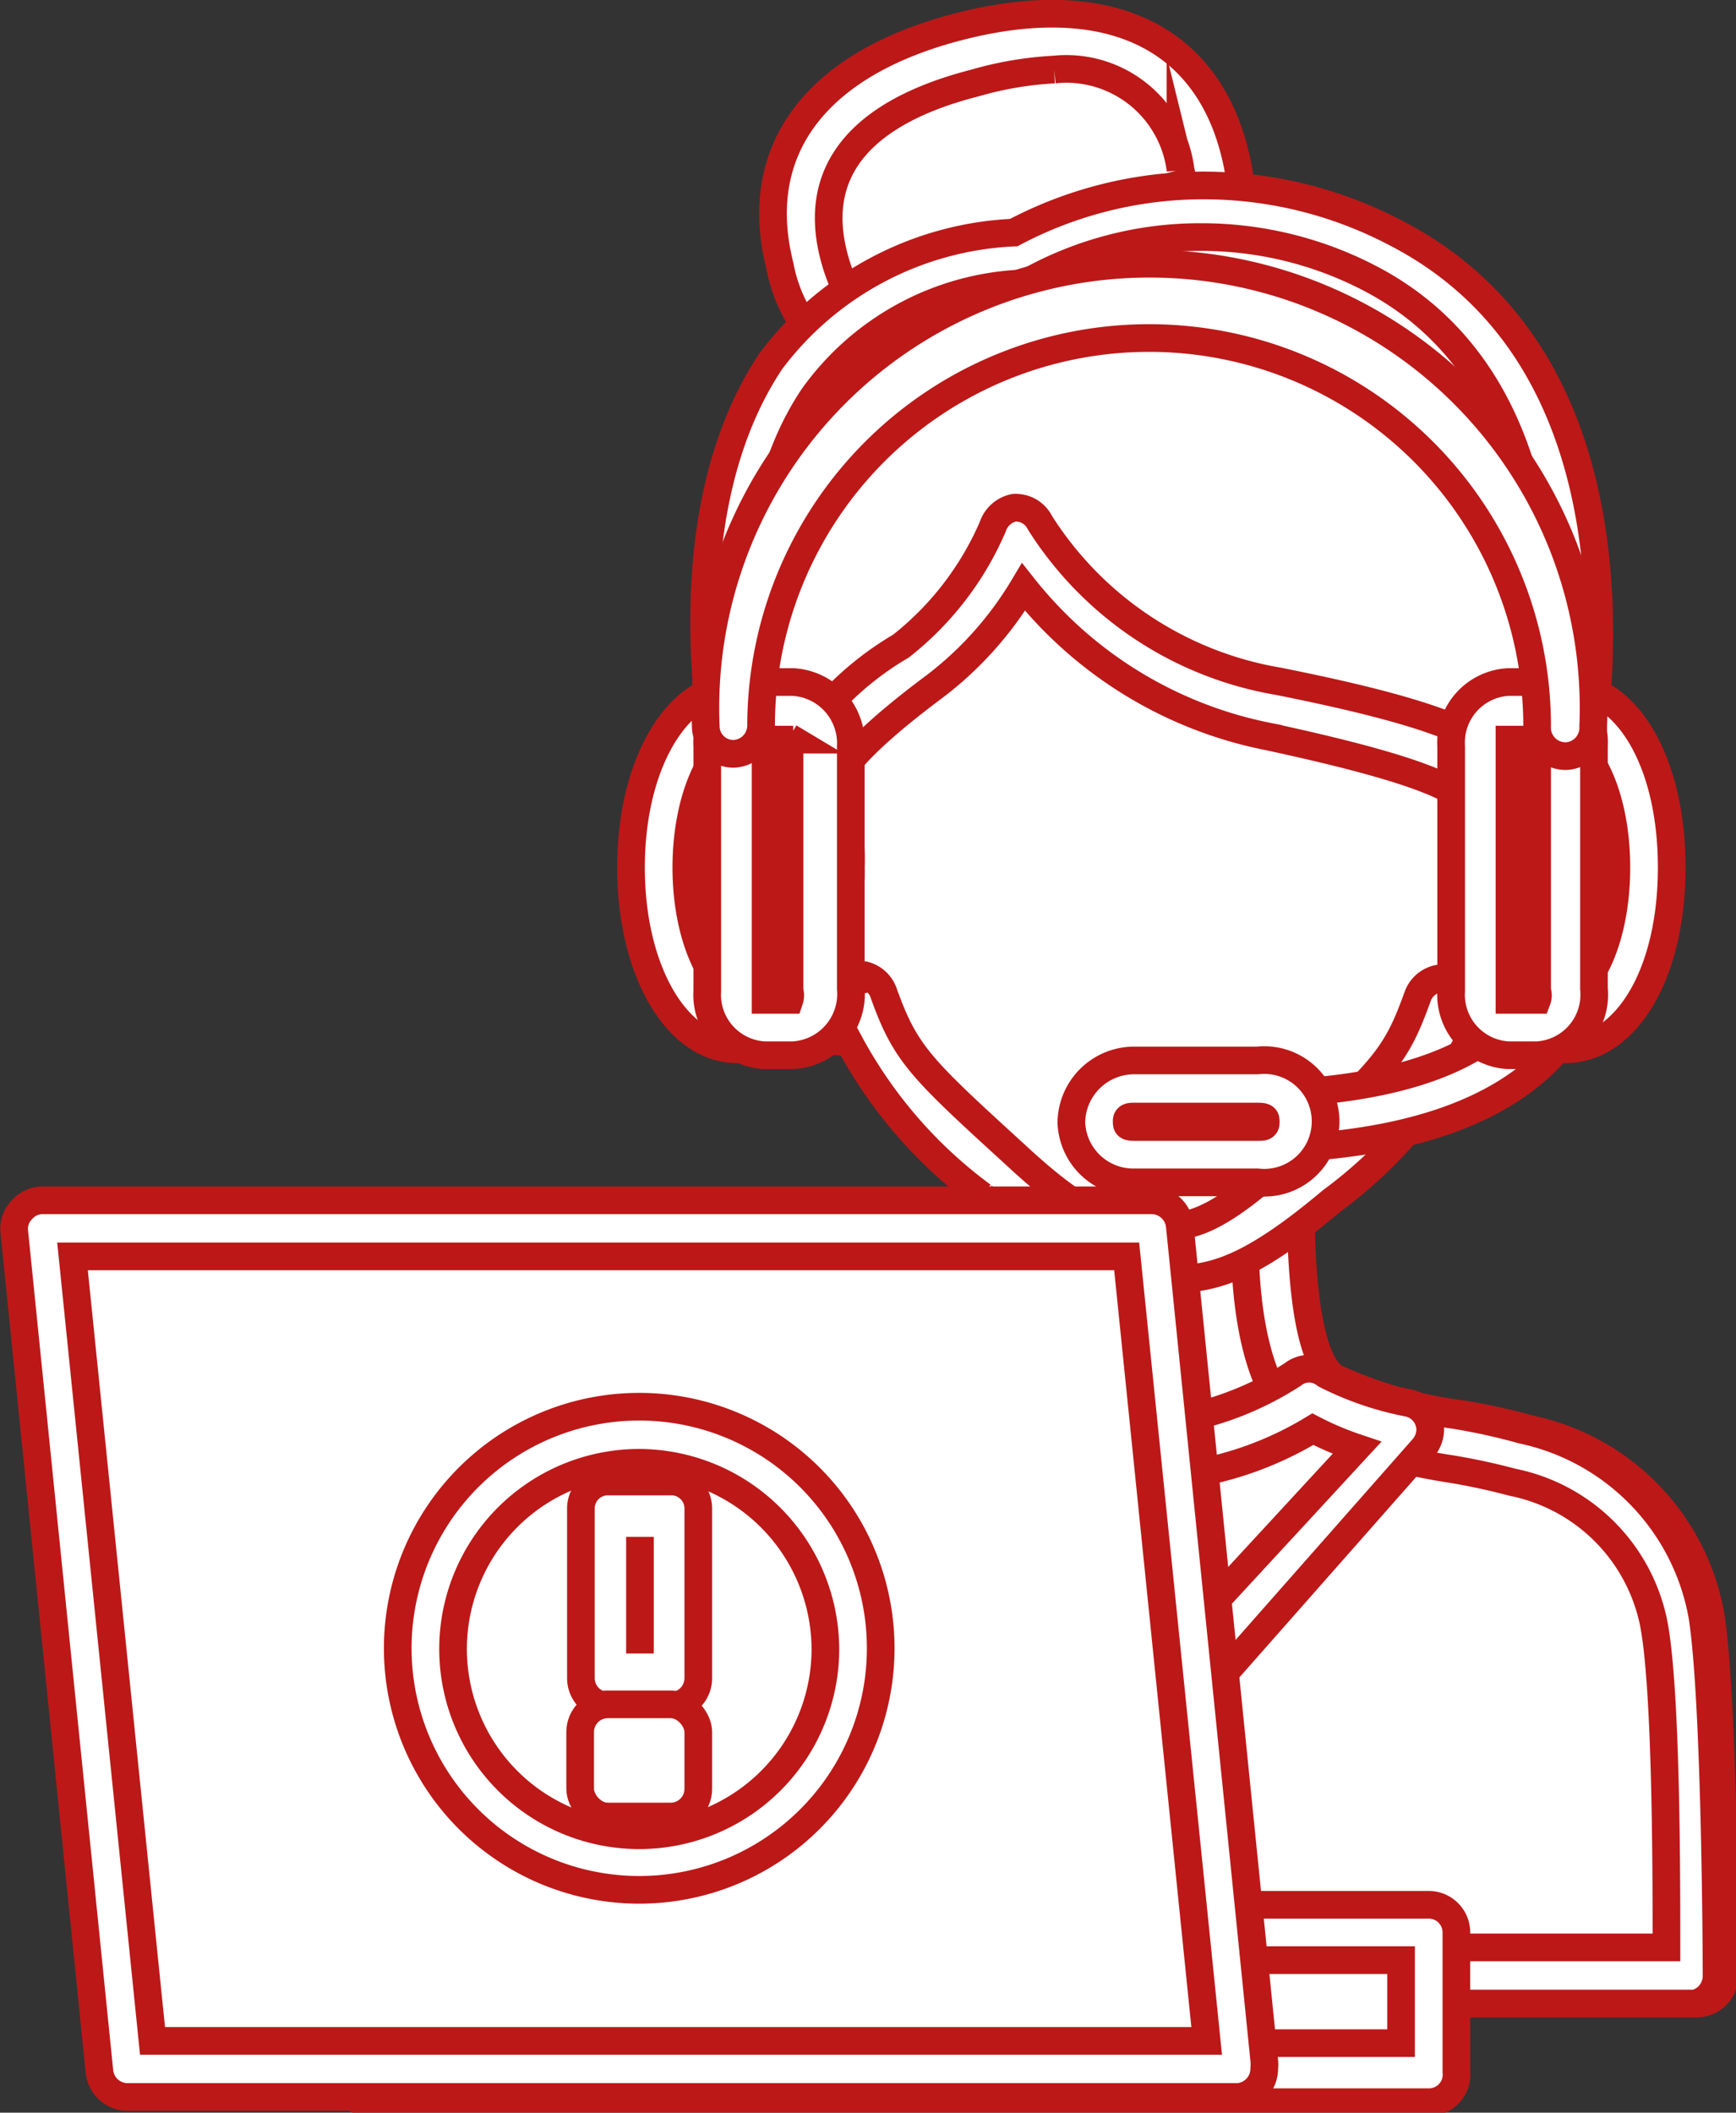 <svg id="Capa_1" data-name="Capa 1" xmlns="http://www.w3.org/2000/svg" viewBox="0 0 23.22 28.25"><rect x="0" y="0" width="23.22" height="28.25" fill="#333333" stroke="none"/><defs><style>.cls-1{fill:#fff;stroke:#bc1818;stroke-miterlimit:10;stroke-width:0.37px;}</style></defs><title>ayuda</title><path class="cls-1" d="M19.59,4c.38,1.53-.72,2.21-2.2,2.59s-2.78.29-3.16-1.24S14.91,3,16.38,2.6,19.19,2.44,19.59,4Z" transform="translate(-3.44 -1.89)"/><path class="cls-1" d="M16.1,7.15a2.1,2.1,0,0,1-2.23-1.71c-.39-1.55.49-2.71,2.42-3.2s3.26.11,3.66,1.67-.45,2.53-2.47,3A5.88,5.88,0,0,1,16.1,7.15Zm1.44-4.33A4.69,4.69,0,0,0,16.48,3c-1.06.27-2.25.88-1.89,2.3.28,1.11,1.08,1.38,2.71,1,2-.52,2.12-1.37,1.93-2.14A1.54,1.54,0,0,0,17.54,2.82Z" transform="translate(-3.44 -1.89)"/><path class="cls-1" d="M25.93,23.54a2.79,2.79,0,0,0-2.16-2.18,13.24,13.24,0,0,1-2.66-.73c-.76-.43-.64-2.59-.64-2.59H17.21s.12,2.16-.64,2.59a13.06,13.06,0,0,1-2.66.73,2.79,2.79,0,0,0-2.16,2.18c-.17,1.14-.18,4.76-.18,4.76H26.11S26.1,24.68,25.93,23.54Z" transform="translate(-3.44 -1.89)"/><path class="cls-1" d="M26.11,28.68H11.57a.38.38,0,0,1-.26-.11.39.39,0,0,1-.11-.27c0-.15,0-3.66.19-4.81A3.1,3.1,0,0,1,13.8,21a8.36,8.36,0,0,1,.91-.2,5.9,5.9,0,0,0,1.68-.49c.38-.22.49-1.47.45-2.25a.37.37,0,0,1,.1-.28.39.39,0,0,1,.27-.11h3.26a.39.39,0,0,1,.27.11.37.37,0,0,1,.1.28c0,.78.07,2,.45,2.25A5.9,5.9,0,0,0,23,20.8a8.36,8.36,0,0,1,.91.2,3.1,3.1,0,0,1,2.41,2.49c.18,1.15.19,4.66.19,4.81a.39.39,0,0,1-.11.27A.38.38,0,0,1,26.11,28.68ZM12,27.93H25.73c0-.95,0-3.45-.17-4.33a2.41,2.41,0,0,0-1.89-1.89,8.55,8.55,0,0,0-.84-.18A6.52,6.52,0,0,1,20.92,21c-.73-.42-.83-1.81-.83-2.54h-2.5c0,.73-.1,2.12-.83,2.54a6.42,6.42,0,0,1-1.91.58,8.55,8.55,0,0,0-.84.18,2.44,2.44,0,0,0-1.89,1.89C12,24.48,12,27,12,27.93Z" transform="translate(-3.44 -1.89)"/><path class="cls-1" d="M23.48,12.65s.69-2.94-.11-4.57a4.51,4.51,0,0,0-4.53-2.77,4.51,4.51,0,0,0-4.53,2.77c-.8,1.63-.11,4.57-.11,4.57-1.08-.22-.88,1-.54,1.5a3.23,3.23,0,0,1,.45,1c.24.7.8.21.8.21.32.9.55,1.11,1.84,2.3,1.13,1,1.52,1,2.09,1s.95,0,2.09-1,1.52-1.4,1.84-2.3c0,0,.56.49.8-.21a3.23,3.23,0,0,1,.45-1C24.36,13.61,24.56,12.43,23.48,12.65Z" transform="translate(-3.44 -1.89)"/><path class="cls-1" d="M18.88,19h0l0-.37,0,.37c-.67,0-1.16-.08-2.3-1.12a6.18,6.18,0,0,1-1.79-2.07.58.58,0,0,1-.19,0,.82.82,0,0,1-.76-.63l0-.11a2.49,2.49,0,0,0-.38-.79,1.85,1.85,0,0,1-.2-1.65.86.86,0,0,1,.6-.43A8.18,8.18,0,0,1,14,7.91a4.87,4.87,0,0,1,4.87-3,4.87,4.87,0,0,1,4.87,3,8.08,8.08,0,0,1,.23,4.36.86.86,0,0,1,.6.43,1.85,1.85,0,0,1-.2,1.65,2.49,2.49,0,0,0-.38.79l0,.11a.82.82,0,0,1-.76.63h0a.58.58,0,0,1-.19,0,6.19,6.19,0,0,1-1.79,2.07C20,19,19.55,19,18.88,19Zm-4-4.07H15a.37.37,0,0,1,.26.24c.29.81.49,1,1.75,2.15,1,.93,1.32.93,1.79.93h.06l0,.37V18.3c.47,0,.78,0,1.8-.93,1.3-1.19,1.45-1.35,1.74-2.15a.37.37,0,0,1,.26-.24.37.37,0,0,1,.33.08.33.33,0,0,0,.15.07.5.5,0,0,0,.06-.13l0-.1a3.27,3.27,0,0,1,.45-1,1.19,1.19,0,0,0,.18-.9s0-.05-.16-.05h-.17a.35.35,0,0,1-.34-.1.36.36,0,0,1-.1-.34s.65-2.84-.08-4.33a4.15,4.15,0,0,0-4.2-2.56,4.15,4.15,0,0,0-4.2,2.56c-.73,1.5-.09,4.3-.08,4.33a.36.36,0,0,1-.1.34.35.35,0,0,1-.34.1H14a.21.21,0,0,0-.16.05A1.19,1.19,0,0,0,14,14a3.6,3.6,0,0,1,.46,1l0,.1a.39.39,0,0,0,.07.14.5.5,0,0,0,.14-.08A.36.36,0,0,1,14.91,15Z" transform="translate(-3.44 -1.89)"/><path class="cls-1" d="M21.93,5.31a5.11,5.11,0,0,0-4.86,0c-5.48.6-3.56,7.51-3.56,7.51h0c.12-.16.33-.24.69-.17-.08-.5.54-1.12,1.51-1.84a4.28,4.28,0,0,0,1.36-1.76,5.06,5.06,0,0,0,3.4,2.32c2.43.49,3,.83,3,1.28.36-.07.57,0,.69.17h0S25.65,7.25,21.93,5.31Z" transform="translate(-3.44 -1.89)"/><path class="cls-1" d="M24.18,13.19h0a.36.36,0,0,1-.3-.15s-.15-.06-.31,0a.37.37,0,0,1-.29-.06.33.33,0,0,1-.15-.24c-.05-.3-.91-.61-2.72-1a5.55,5.55,0,0,1-3.28-2,4.69,4.69,0,0,1-1.19,1.33c-1.1.82-1.36,1.23-1.37,1.44a.34.34,0,0,1,0,.1.36.36,0,0,1-.37.37H14c-.12,0-.15,0-.15,0a.36.36,0,0,1-.3.15.37.37,0,0,1-.36-.27c-.05-.15-1-3.8.56-6.14A4.3,4.3,0,0,1,17,5a5.42,5.42,0,0,1,2.55-.63A5.52,5.52,0,0,1,22.1,5C26,7,24.6,12.68,24.53,12.91A.36.36,0,0,1,24.18,13.19ZM19.5,5.06a4.72,4.72,0,0,0-2.24.56.39.39,0,0,1-.15.06,3.63,3.63,0,0,0-2.79,1.51c-1.09,1.62-.76,4.07-.56,5.08h.11a4.15,4.15,0,0,1,1.62-1.74,4.09,4.09,0,0,0,1.23-1.6A.38.38,0,0,1,17,8.68a.36.36,0,0,1,.35.2A4.7,4.7,0,0,0,20.54,11c2,.4,2.89.73,3.2,1.24l.17,0c.24-1.33.66-5.17-2.15-6.63A4.87,4.87,0,0,0,19.5,5.06Z" transform="translate(-3.44 -1.89)"/><path class="cls-1" d="M16.57,20.63a13.06,13.06,0,0,1-2.66.73,2.79,2.79,0,0,0-2.16,2.18c-.17,1.14-.18,4.76-.18,4.76H26.11s0-3.62-.18-4.76a2.79,2.79,0,0,0-2.16-2.18,13.24,13.24,0,0,1-2.66-.73l-.1-.07-2.19,2.33-2.15-2.33Z" transform="translate(-3.44 -1.89)"/><path class="cls-1" d="M26.11,28.68H11.57a.38.38,0,0,1-.26-.11.39.39,0,0,1-.11-.27c0-.15,0-3.66.19-4.81A3.1,3.1,0,0,1,13.8,21a8.36,8.36,0,0,1,.91-.2,5.9,5.9,0,0,0,1.68-.49.08.08,0,0,0,0,0,.38.38,0,0,1,.51,0l1.88,2,1.92-2a.37.37,0,0,1,.51,0,.05.05,0,0,0,0,0,5.6,5.6,0,0,0,1.68.5,8.36,8.36,0,0,1,.91.2,3.1,3.1,0,0,1,2.41,2.49c.18,1.15.19,4.66.19,4.81a.39.39,0,0,1-.11.27A.38.38,0,0,1,26.11,28.68ZM12,27.93H25.73c0-.95,0-3.45-.17-4.33a2.41,2.41,0,0,0-1.89-1.89,8.55,8.55,0,0,0-.84-.18,7.14,7.14,0,0,1-1.75-.5l-2,2.11a.36.36,0,0,1-.27.12h0a.4.4,0,0,1-.27-.12L16.6,21a7.45,7.45,0,0,1-1.75.49,8.55,8.55,0,0,0-.84.18,2.44,2.44,0,0,0-1.89,1.89C12,24.48,12,27,12,27.93Z" transform="translate(-3.44 -1.89)"/><path class="cls-1" d="M21.07,20.63,21,20.56a4.52,4.52,0,0,1-2.16.73,4.37,4.37,0,0,1-2.15-.73l-.1.07a4.71,4.71,0,0,1-1.2.41h0l3.45,3.79L22.28,21h0A4.65,4.65,0,0,1,21.07,20.63Z" transform="translate(-3.44 -1.89)"/><path class="cls-1" d="M18.82,25.2h0a.36.36,0,0,1-.27-.12l-3.46-3.79A.38.38,0,0,1,15,21a.37.37,0,0,1,.29-.36,4.46,4.46,0,0,0,1.1-.37.08.08,0,0,0,0,0,.37.37,0,0,1,.45,0,4.1,4.1,0,0,0,1.94.66,4.21,4.21,0,0,0,1.95-.66.35.35,0,0,1,.44,0l0,0a4.17,4.17,0,0,0,1.11.38.37.37,0,0,1,.29.36.39.39,0,0,1-.1.25L19.1,25.08A.36.36,0,0,1,18.82,25.2Zm-2.77-3.95,2.77,3,2.77-3A4.11,4.11,0,0,1,21,21a4.59,4.59,0,0,1-2.16.66A4.47,4.47,0,0,1,16.67,21,4.73,4.73,0,0,1,16.05,21.25Z" transform="translate(-3.44 -1.89)"/><path class="cls-1" d="M20.06,17.26a.38.38,0,0,1-.38-.37.37.37,0,0,1,.38-.37c1.8,0,3.07-.38,3.66-1.1a1.61,1.61,0,0,0,.37-1.22.36.36,0,0,1,.29-.43.37.37,0,0,1,.44.28,2.34,2.34,0,0,1-.51,1.82C23.56,16.79,22.13,17.26,20.06,17.26Z" transform="translate(-3.44 -1.89)"/><path class="cls-1" d="M25.43,13.49c0-1.13-.47-2.05-1.05-2.06H24v.13a2.42,2.42,0,0,0-.76,1.93A2.42,2.42,0,0,0,24,15.42v.13h.38C25,15.54,25.43,14.62,25.43,13.49Z" transform="translate(-3.44 -1.89)"/><path class="cls-1" d="M24.38,15.92H24a.37.37,0,0,1-.36-.32,2.93,2.93,0,0,1-.77-2.11,2.93,2.93,0,0,1,.77-2.11.37.37,0,0,1,.36-.32h.38c.81,0,1.42,1,1.42,2.43s-.61,2.42-1.41,2.43Zm-.1-.74h.1c.28,0,.68-.67.68-1.69s-.4-1.68-.68-1.69h-.1l-.07.07a2,2,0,0,0-.6,1.62,2,2,0,0,0,.6,1.62Z" transform="translate(-3.44 -1.89)"/><path class="cls-1" d="M24.41,15.11a.45.45,0,0,1-.39.49h-.39a.45.45,0,0,1-.39-.49V11.87a.45.45,0,0,1,.39-.49H24a.45.45,0,0,1,.39.49Z" transform="translate(-3.44 -1.89)"/><path class="cls-1" d="M24,16h-.39a.81.81,0,0,1-.76-.86V11.87a.81.81,0,0,1,.76-.86H24a.81.81,0,0,1,.76.86v3.24A.81.81,0,0,1,24,16Zm0-4.22h-.37s0,0,0,.12v3.24c0,.08,0,.12,0,.12H24a.17.17,0,0,0,0-.12V11.87C24,11.79,24,11.75,24,11.75Z" transform="translate(-3.44 -1.89)"/><path class="cls-1" d="M12.25,13.49c0-1.13.47-2.05,1.05-2.06h.38v.13a2.42,2.42,0,0,1,.76,1.93,2.42,2.42,0,0,1-.76,1.93v.13H13.3C12.72,15.54,12.25,14.62,12.25,13.49Z" transform="translate(-3.44 -1.89)"/><path class="cls-1" d="M13.68,15.92H13.3c-.81,0-1.42-1.05-1.42-2.43s.61-2.42,1.42-2.43h.38a.38.38,0,0,1,.26.11.35.35,0,0,1,.1.21,2.94,2.94,0,0,1,.78,2.11A2.94,2.94,0,0,1,14,15.6.37.37,0,0,1,13.68,15.92ZM13.3,11.8c-.27,0-.68.67-.68,1.69s.41,1.68.68,1.69h.1l.07-.07a2,2,0,0,0,.6-1.62,2,2,0,0,0-.6-1.62.23.23,0,0,1-.07-.07Z" transform="translate(-3.44 -1.89)"/><path class="cls-1" d="M13.27,15.11a.45.45,0,0,0,.39.49h.39a.45.45,0,0,0,.39-.49V11.87a.45.45,0,0,0-.39-.49h-.39a.45.45,0,0,0-.39.49Z" transform="translate(-3.44 -1.89)"/><path class="cls-1" d="M14.05,16h-.39a.81.81,0,0,1-.76-.86V11.87a.81.81,0,0,1,.76-.86h.39a.82.82,0,0,1,.77.86v3.24A.82.82,0,0,1,14.05,16Zm0-4.22h-.37s0,0,0,.12v3.24c0,.08,0,.12,0,.12H14a.19.19,0,0,0,0-.12V11.87C14.07,11.79,14,11.75,14,11.75Z" transform="translate(-3.44 -1.89)"/><path class="cls-1" d="M24.4,12A.38.38,0,0,1,24,11.6a5.19,5.19,0,1,0-10.38,0,.38.38,0,0,1-.37.37.37.37,0,0,1-.37-.37,5.94,5.94,0,1,1,11.87,0A.38.38,0,0,1,24.4,12Z" transform="translate(-3.44 -1.89)"/><path class="cls-1" d="M20.74,16.9a.46.46,0,0,1-.48.43H18.62a.46.46,0,0,1-.48-.43v0a.46.46,0,0,1,.48-.43h1.64a.46.46,0,0,1,.48.43Z" transform="translate(-3.44 -1.89)"/><path class="cls-1" d="M20.26,17.7H18.62a.83.83,0,0,1-.85-.8.84.84,0,0,1,.85-.83h1.64a.82.82,0,1,1,0,1.63Zm-1.64-.88c-.06,0-.11,0-.11.06s0,.08.11.08h1.64c.07,0,.11,0,.11-.06s0-.08-.11-.08Z" transform="translate(-3.44 -1.89)"/><polygon class="cls-1" points="16.78 25.84 4.69 25.84 4.89 27.7 16.98 27.7 19.11 27.7 19.11 25.84 16.78 25.84"/><path class="cls-1" d="M22.55,30H8.33A.39.39,0,0,1,8,29.63l-.19-1.86a.34.34,0,0,1,.09-.29.36.36,0,0,1,.28-.12H22.55a.37.37,0,0,1,.37.37v1.86A.37.37,0,0,1,22.55,30ZM8.67,29.21H22.18V28.1H8.55Z" transform="translate(-3.44 -1.89)"/><polygon class="cls-1" points="16.55 27.67 1.7 27.67 0.56 16.43 15.4 16.43 16.55 27.67"/><path class="cls-1" d="M20,29.93H5.14a.38.38,0,0,1-.37-.34L3.63,18.35a.36.36,0,0,1,.1-.28A.37.37,0,0,1,4,17.94H18.85a.38.38,0,0,1,.37.34l1.13,11.16a.52.52,0,0,1,0,.11A.38.38,0,0,1,20,29.93ZM5.48,29.18h14.1L18.51,18.69H4.41Z" transform="translate(-3.44 -1.89)"/><path class="cls-1" d="M14.85,23.94A2.86,2.86,0,1,1,12,21.08,2.86,2.86,0,0,1,14.85,23.94Z" transform="translate(-3.44 -1.89)"/><path class="cls-1" d="M12,27.16a3.23,3.23,0,1,1,3.22-3.22A3.23,3.23,0,0,1,12,27.16Zm0-5.71a2.49,2.49,0,1,0,2.48,2.49A2.5,2.5,0,0,0,12,21.45Z" transform="translate(-3.44 -1.89)"/><rect class="cls-1" x="8.13" y="20.18" width="0.83" height="2.26"/><path class="cls-1" d="M12.41,24.7h-.83a.37.37,0,0,1-.37-.37V22.07a.36.36,0,0,1,.37-.37h.83a.36.36,0,0,1,.37.37v2.26A.37.37,0,0,1,12.41,24.7ZM12,24H12V22.44H12Z" transform="translate(-3.44 -1.89)"/><rect class="cls-1" x="8.13" y="23.16" width="0.83" height="0.76"/><rect class="cls-1" x="7.76" y="22.79" width="1.58" height="1.5" rx="0.37"/></svg>